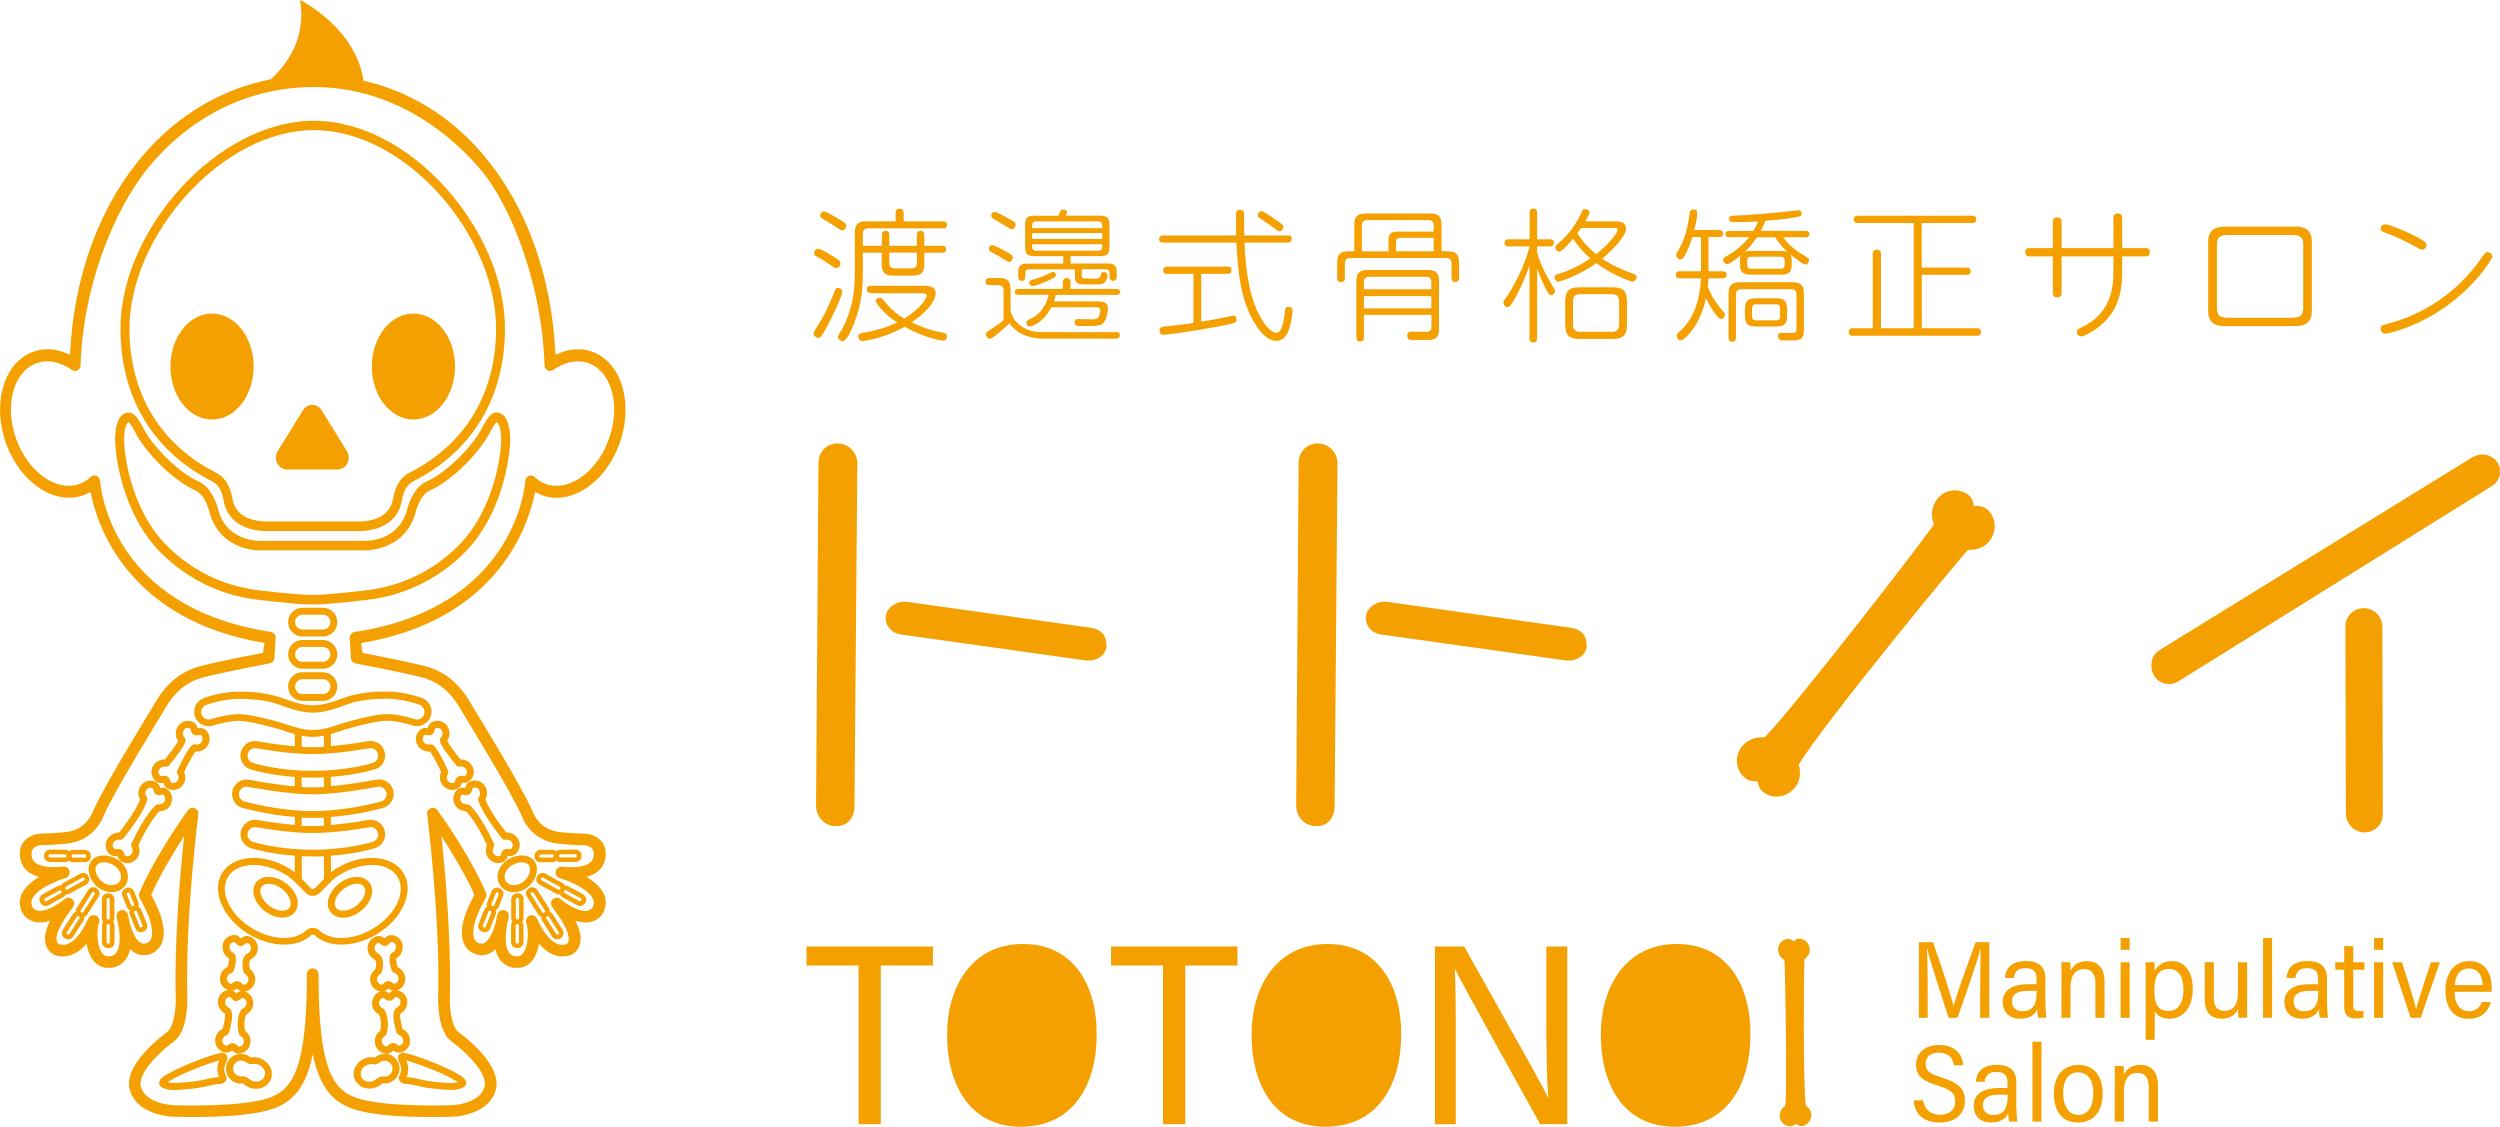 <?xml version="1.0" encoding="UTF-8"?><svg xmlns="http://www.w3.org/2000/svg" viewBox="0 0 331.2 149.27"><defs><style>.d{fill:#f4a000;}</style></defs><g id="a"/><g id="b"><g id="c"><g><g><path class="d" d="M113.2,106.78c0,1.53-.89,2.67-2.42,2.67s-2.67-1.21-2.67-2.74l.32-45.42c0-1.4,1.08-2.54,2.54-2.54s2.61,1.21,2.61,2.61l-.38,45.42Zm30.66-19.28l-24.49-3.44c-1.27-.19-2.04-1.08-2.04-2.23,0-1.27,1.46-2.29,2.86-2.1l24.3,3.44c1.46,.19,2.1,1.08,2.1,2.35s-1.4,2.16-2.74,1.97Z"/><path class="d" d="M176.81,106.78c0,1.53-.89,2.67-2.42,2.67s-2.67-1.21-2.67-2.74l.32-45.42c0-1.4,1.08-2.54,2.54-2.54s2.61,1.21,2.61,2.61l-.38,45.42Zm30.66-19.28l-24.49-3.44c-1.27-.19-2.04-1.08-2.04-2.23,0-1.27,1.46-2.29,2.86-2.1l24.3,3.44c1.46,.19,2.1,1.08,2.1,2.35s-1.4,2.16-2.74,1.97Z"/><path class="d" d="M288.52,90.3c-.32,.19-.76,.32-1.15,.32-1.4,0-2.35-1.14-2.35-2.35,0-.7,.06-1.53,1.21-2.23l41.29-25.45c.45-.25,.89-.38,1.34-.38,1.21,0,2.35,.95,2.35,2.23,0,.76-.38,1.53-1.02,1.91l-41.67,25.96Zm27.16,17.56c0,1.34-1.08,2.42-2.42,2.42s-2.48-1.15-2.48-2.48l-.06-24.81c0-1.34,1.08-2.42,2.42-2.42s2.48,1.08,2.48,2.48l.06,24.81Z"/><path class="d" d="M263.15,67.4c-.49-.38-1.11-.41-1.65-.36-.05-.44-.2-1.07-.72-1.47-.62-.48-1.42-.69-2.21-.58-.8,.11-1.5,.54-1.98,1.19-.71,.97-.84,2.15-.38,3.27-.42,.86-18.28,23.99-22.44,28.25-1.17-.13-2.25,.28-3,1.2-.51,.63-.74,1.41-.65,2.22,.09,.79,.5,1.52,1.12,1.99,.5,.39,1.11,.42,1.59,.39,.09,.47,.28,1.05,.78,1.44,.44,.34,.94,.53,1.46,.58,.98,.1,2-.3,2.7-1.15,.68-.82,.86-1.86,.53-3.09,3.17-5.28,21.77-27.87,22.43-28.43,1.3,.03,2.29-.4,2.92-1.29,.98-1.37,.76-3.2-.5-4.17Z"/></g><g><path class="d" d="M111.59,38.65c0,.49-1.44,3.66-2.41,5.31-.34,.57-.49,.8-.76,.8-.25,0-.63-.21-.63-.57,0-.19,.06-.32,.21-.53,1.33-2.01,1.88-3.36,2.58-5.1,.11-.3,.23-.42,.42-.42,.11,0,.59,.11,.59,.51Zm-.87-4.46c.59,.36,.63,.49,.63,.68,0,.27-.23,.65-.57,.65-.15,0-.23-.04-.83-.46-.06-.04-1.04-.72-1.73-1.06-.19-.09-.36-.19-.36-.47,0-.09,.06-.57,.55-.57,.36,0,1.73,.85,2.31,1.23Zm.59-5.06c.63,.38,.82,.53,.82,.76,0,.21-.19,.63-.53,.63-.17,0-.19-.02-.95-.51-.53-.36-1.12-.74-1.67-1.02-.17-.09-.32-.19-.32-.4,0-.27,.19-.57,.51-.57,.28,0,1.12,.49,2.14,1.12Zm3.02,3.43h2.5v-1.42c0-.28,.06-.55,.49-.55s.49,.28,.49,.55v1.42h3.66v-1.42c0-.15,0-.55,.49-.55s.49,.4,.49,.55v1.42h2.33c.15,0,.55,0,.55,.46s-.4,.46-.55,.46h-2.33v1.48c0,1.16-.4,1.56-1.56,1.56h-2.54c-1.16,0-1.54-.44-1.54-1.56v-1.48h-2.5v2.81c0,3.02-.51,4.67-.82,5.59-.28,.87-1.18,3.32-1.84,3.32-.32,0-.63-.3-.63-.57,0-.13,.04-.23,.08-.27,.06-.13,.46-.74,.53-.89,1.42-2.71,1.61-5.24,1.61-7.17v-5.44c0-1.14,.4-1.54,1.56-1.54h3.85v-1.12c0-.17,.02-.55,.53-.55s.53,.4,.53,.55v1.12h5.22c.15,0,.53,0,.53,.47s-.38,.46-.53,.46h-9.9c-.49,0-.72,.25-.72,.74v1.57Zm1.06,6.26c-.15,0-.55,0-.55-.47,0-.44,.28-.49,.55-.49h6.77c.74,0,1.8,0,1.8,.99,0,.76-.74,2.2-3.19,3.85,1.33,.63,2.58,1.1,4.23,1.4,.15,.02,.46,.08,.46,.44,0,.19-.11,.59-.53,.59-.21,0-2.31-.32-5.1-1.84-.68,.38-1.97,1.06-3.85,1.56-.57,.15-1.48,.34-1.71,.34-.36,0-.57-.28-.57-.62,0-.38,.34-.44,.53-.47,1.27-.19,3.13-.64,4.63-1.38-1.61-1.02-2.83-2.5-2.83-2.84,0-.25,.25-.44,.51-.44,.21,0,.32,.13,.46,.29,1.2,1.44,1.88,1.92,2.81,2.48,1.99-1.25,2.94-2.58,2.94-3.02,0-.34-.42-.34-.61-.34h-6.75Zm2.43-5.35v1.37c0,.46,.21,.72,.72,.72h2.22c.51,0,.72-.25,.72-.72v-1.37h-3.66Z"/><path class="d" d="M147.87,43.98c.13,0,.49,0,.49,.42,0,.47-.4,.47-.63,.47h-9.43c-2.96,0-4.17-1.5-4.59-2.03-.32,.32-2.14,2.03-2.54,2.03-.28,0-.55-.25-.55-.57,0-.28,.06-.3,.91-.85,.82-.53,1.12-.78,1.42-1.02v-3.94c0-.47-.23-.72-.72-.72h-1.1c-.11,0-.57,0-.57-.47s.46-.47,.57-.47h1.21c1.14,0,1.54,.38,1.54,1.54v2.81c.21,.93,.7,1.57,1.57,2.12,.89,.57,1.75,.7,2.83,.7h9.58Zm-14.32-10.51c.47,.27,.63,.4,.63,.66,0,.25-.19,.57-.49,.57q-.17,0-.76-.38c-.38-.27-1.38-.82-1.67-.97-.15-.09-.25-.19-.25-.38,0-.17,.09-.44,.38-.49,.28-.04,1.04,.38,2.16,.99Zm-1.78-5.39c.27,0,1.46,.66,1.86,.87,.87,.49,.93,.59,.93,.82,0,.25-.19,.59-.49,.59-.19,0-.25-.02-.8-.38-.27-.17-1.59-.93-1.76-1.06-.08-.06-.23-.17-.19-.42,.04-.23,.23-.42,.46-.42Zm9.03,10.2v-.87c0-.11,0-.57,.51-.57s.51,.46,.51,.57v.87h6.11c.44,0,.47,.29,.47,.4,0,.08-.02,.38-.47,.38h-8.04c-.06,.21-.11,.4-.28,.87h5.8c.47,0,1.37,0,1.37,.93,0,.53-.23,1.69-.74,2.05-.38,.27-.74,.29-3.07,.29-.13,0-.61,0-.61-.51,0-.42,.32-.42,.46-.42,.25,0,1.48,.04,1.76,.04,.49,0,.72-.04,.91-.23,.19-.23,.28-.83,.28-.97,0-.4-.36-.4-.53-.4h-5.97c-1.12,2.16-2.64,2.54-2.83,2.54-.34,0-.47-.3-.47-.47,0-.27,.09-.32,.85-.7,.4-.21,1.59-.93,2.11-3.02h-4c-.23,0-.49-.08-.49-.38,0-.13,.06-.4,.49-.4h5.88Zm1.59-2.6h-6.05c-.34,0-.51,.15-.51,.51v.47c0,.1,0,.55-.47,.55s-.47-.46-.47-.55v-.53c0-.93,.32-1.21,1.19-1.21h4.78v-.99h-3.85c-.89,0-1.2-.29-1.2-1.2v-2.94c0-.93,.32-1.21,1.2-1.21h3.22c.27-.7,.3-.82,.66-.82,.21,0,.46,.09,.46,.32,0,.17-.09,.34-.19,.49h4.63c.87,0,1.19,.3,1.19,1.21v2.94c0,.93-.32,1.2-1.19,1.2h-3.96v.99h4.93c.87,0,1.19,.28,1.19,1.21v.53c0,.11,0,.55-.49,.55s-.47-.46-.47-.55v-.47c0-.32-.15-.51-.51-.51h-3.17v.87c0,.3,.11,.36,.49,.36h1.42c.36,0,.49-.13,.57-.34,.15-.46,.17-.51,.46-.51,.32,0,.47,.23,.47,.44,0,.19-.11,.61-.3,.85-.25,.34-.74,.34-1.08,.34h-1.71c-.72,0-1.23-.17-1.23-.95v-1.06Zm-2.5,.74c0,.3-.53,.53-.99,.74-1.06,.47-1.84,.74-2.12,.74s-.42-.27-.42-.49,.04-.25,.93-.51c.57-.17,1.1-.36,1.65-.65,.11-.06,.44-.23,.53-.23,.3,0,.42,.25,.42,.4Zm-3.15-6.2h9.29v-.36c0-.34-.15-.53-.53-.53h-8.23c-.36,0-.53,.17-.53,.53v.36Zm9.29,.66h-9.29v.78h9.29v-.78Zm-9.29,1.48v.34c0,.32,.15,.51,.53,.51h8.23c.36,0,.53-.15,.53-.51v-.34h-9.29Z"/><path class="d" d="M170.6,31.18c.19,0,.53,.02,.53,.47s-.32,.49-.53,.49h-5.73c.08,1.74,.27,6.41,1.95,9.58,.19,.36,1.29,2.37,2.28,2.37,.76,0,.97-1.65,1.08-2.48,.09-.74,.11-.97,.53-.97,.09,0,.53,.04,.53,.53,0,.08-.13,1.73-.63,2.85-.25,.55-.72,1.14-1.52,1.14-1.18,0-2.12-1.25-2.26-1.44-2.54-3.36-2.81-7.74-3.03-11.57h-9.69c-.15,0-.55,0-.55-.47s.38-.49,.55-.49h9.65c0-.3-.02-2.75,0-2.94,.02-.32,.25-.46,.51-.46,.55,0,.55,.4,.55,.63,0,.7,0,2.16,.02,2.77h5.75Zm-12.5,5.1h-3.47c-.15,0-.53,0-.53-.47s.38-.49,.53-.49h7.98c.17,0,.53,0,.53,.47s-.34,.49-.53,.49h-3.47v6.33c1.33-.21,2.07-.34,2.85-.51,.13-.02,1.33-.28,1.38-.28,.42,0,.46,.42,.46,.51,0,.38,0,.46-2.47,.93-3.74,.7-6.92,1.1-7.26,1.1-.49,0-.49-.49-.49-.57,0-.46,.34-.49,.61-.53,2.62-.28,2.85-.3,3.89-.47v-6.5Zm11.23-6.96c.59,.44,.7,.55,.7,.76,0,.25-.23,.57-.53,.57-.13,0-.15,0-.76-.47-.46-.34-1.23-.87-1.88-1.31-.15-.09-.23-.19-.23-.36,0-.29,.3-.59,.57-.53,.27,.08,1.54,.91,2.12,1.35Z"/><path class="d" d="M179.42,33.29v-3.47c0-1.14,.4-1.54,1.54-1.54h8.48c1.16,0,1.54,.42,1.54,1.54v3.47h.78c1.16,0,1.54,.42,1.54,1.54v1.99c0,.27-.06,.53-.51,.53s-.49-.3-.49-.53v-1.92c0-.46-.21-.72-.72-.72h-12.69c-.49,0-.72,.23-.72,.72v1.92c0,.27-.06,.55-.53,.55s-.49-.32-.49-.55v-1.99c0-1.14,.38-1.54,1.54-1.54h.76Zm1.27,8.42v3c0,.15,0,.53-.49,.53s-.51-.38-.51-.53v-7.4c0-1.14,.38-1.55,1.54-1.55h7.87c1.14,0,1.54,.4,1.54,1.55v6.2c0,.42,0,1.31-.91,1.48-.28,.06-.3,.06-2.56,.06-.32,0-.74,0-.74-.65,0-.46,.42-.47,.53-.47,.3,0,1.65,.04,1.94,.04,.42,0,.74-.15,.74-.72v-1.54h-8.93Zm3.26-8.42v-1.42c0-.89,.32-1.19,1.19-1.19h4.8v-.78c0-.46-.19-.74-.7-.74h-8.1c-.49,0-.72,.25-.72,.74v3.4h3.53Zm5.67,5.03v-.93c0-.46-.19-.72-.72-.72h-7.49c-.49,0-.72,.23-.72,.72v.93h8.93Zm0,.91h-8.93v1.63h8.93v-1.63Zm.32-5.94v-1.78h-4.48c-.36,0-.51,.19-.51,.53v1.25h4.99Z"/><path class="d" d="M203.63,44.82c0,.15,0,.55-.49,.55s-.51-.38-.51-.55v-9.63c-.91,2.52-1.8,4.17-2.12,4.68-.27,.46-.49,.82-.8,.82-.27,0-.53-.26-.53-.59,0-.25,.13-.38,.27-.57,.59-.76,1.5-2.39,2.18-3.95,.72-1.67,1.01-2.92,1.01-2.94h-2.77c-.15,0-.55,0-.55-.47s.4-.47,.55-.47h2.77v-3.51c0-.13,0-.55,.51-.55s.49,.42,.49,.55v3.51h1.69c.15,0,.53,0,.53,.47s-.38,.47-.53,.47h-1.69v.83c.42,1.52,1.14,2.9,1.93,4.25,.4,.64,.44,.72,.44,.85,0,.28-.25,.53-.51,.53-.23,0-.34-.09-.85-1.12-.4-.8-.68-1.48-1.01-2.37v9.2Zm10.22-15.5c.59,0,1.57,0,1.57,.99,0,.91-1.76,2.84-3.17,3.96,1.27,.85,2.66,1.48,4.1,1.99,.17,.06,.46,.15,.46,.44,0,.23-.21,.61-.53,.61-.28,0-2.85-.97-4.8-2.45-2.31,1.65-4.74,2.45-5.03,2.45-.3,0-.51-.3-.51-.57s.21-.36,.49-.44c1.25-.36,2.83-1.08,4.27-2.07-.89-.76-1.67-1.63-2.31-2.6-.42,.49-1.44,1.71-1.82,1.71-.27,0-.51-.28-.51-.55,0-.21,.09-.3,.25-.44,1.82-1.46,2.73-3.17,3.19-4.19,.15-.32,.23-.46,.51-.46,.32,0,.57,.21,.57,.46,0,.23-.4,.91-.55,1.16h3.83Zm1.69,13.66c0,1.42-.49,1.92-1.92,1.92h-4.36c-1.38,0-1.9-.46-1.9-1.92v-3c0-1.42,.47-1.92,1.9-1.92h4.36c1.38,0,1.92,.46,1.92,1.92v3Zm-1.04-3.02c0-.66-.3-.99-.99-.99h-4.15c-.66,0-.97,.3-.97,.99v3c0,.66,.28,1,.97,1h4.15c.68,0,.99-.32,.99-1v-3Zm-5.03-9.75c-.23,.32-.36,.49-.51,.68,.76,1.21,1.61,2.05,2.5,2.79,1.86-1.44,2.86-2.94,2.86-3.26,0-.21-.23-.21-.38-.21h-4.48Z"/><path class="d" d="M227.74,30.48c.17,0,.53,0,.53,.46s-.4,.47-.53,.47h-1.4v4.53h1.86c.15,0,.55,0,.55,.46s-.4,.47-.55,.47h-1.86c-.02,.21-.02,.46-.09,1.12,.21,.51,.7,1.71,1.61,2.75,.59,.7,.66,.78,.66,.97,0,.23-.21,.55-.47,.55-.57,0-1.67-1.99-2.05-2.73-.74,3.55-2.81,5.56-3.34,5.56-.34,0-.53-.36-.53-.61,0-.21,.13-.32,.28-.46,2.66-2.2,2.9-6.13,2.92-7.15h-2.77c-.15,0-.55,0-.55-.46s.4-.47,.55-.47h2.79v-4.53h-1.14c-.3,.91-.66,1.92-1.16,2.67-.13,.23-.27,.28-.44,.28-.32,0-.55-.32-.55-.57,0-.13,.04-.23,.15-.4,1.12-1.76,1.4-3.53,1.65-5.18,.02-.17,.06-.46,.49-.46,.47,0,.51,.36,.51,.49,0,.21-.11,1.16-.4,2.22h3.26Zm1.35,.95c-.25,0-.51-.08-.51-.42,0-.3,.19-.42,.51-.42h3.22c.13-.25,.38-.66,.61-1.25-.99,.06-1.97,.09-3,.09-.47,0-.85,0-.85-.44,0-.4,.34-.42,.57-.42,2.48-.08,5.71-.4,8.5-.7,.04,0,.11-.02,.17-.02,.13,0,.38,.11,.38,.44,0,.28-.17,.34-.27,.38-.42,.13-1.9,.38-4.55,.59-.23,.62-.4,.99-.59,1.33h5.92c.11,0,.51,.02,.51,.42s-.34,.42-.51,.42h-2.96c.38,.53,.97,1.33,2.62,2.33,.7,.42,.8,.47,.8,.72,0,.17-.11,.55-.49,.55-.34,0-1.63-1.01-1.99-1.33,.15,.29,.19,.53,.19,.91v.4c0,.99-.34,1.38-1.4,1.38h-4.06c-1.02,0-1.4-.36-1.4-1.38v-.4c0-.34,.02-.53,.13-.8-.13,.11-1.44,1.19-1.82,1.19-.3,0-.53-.28-.53-.55,0-.25,.15-.36,.36-.47,1.78-.97,2.69-2.07,3.09-2.56h-2.64Zm8.35,5.96c1.14,0,1.54,.4,1.54,1.56v4.84c0,1.31-.76,1.31-1.59,1.31-.49,0-1.35,0-1.46-.02-.3-.08-.38-.4-.38-.55,0-.44,.32-.44,.49-.44,.25,0,1.38,.04,1.54,.02,.4-.04,.42-.36,.42-.55v-4.53c0-.47-.23-.72-.72-.72h-6.58c-.51,0-.72,.25-.72,.72v5.69c0,.15,0,.55-.49,.55s-.49-.38-.49-.55v-5.77c0-1.12,.38-1.56,1.56-1.56h6.9Zm-4.67-5.96c-.53,.8-.99,1.31-1.59,1.9,.27-.08,.4-.09,.72-.09h4.06c.23,0,.55,0,.85,.15-1.04-1.02-1.33-1.44-1.59-1.95h-2.45Zm3.98,10.39c0,1.06-.34,1.44-1.44,1.44h-2.69c-1.06,0-1.44-.36-1.44-1.44v-.85c0-1.06,.34-1.46,1.44-1.46h2.69c1.08,0,1.44,.36,1.44,1.46v.85Zm-.32-7.3c0-.32-.15-.51-.51-.51h-3.94c-.34,0-.51,.15-.51,.51v.57c0,.32,.13,.51,.51,.51h3.94c.34,0,.51-.15,.51-.51v-.57Zm-3.79,5.8c-.36,0-.53,.17-.53,.53v1.08c0,.32,.15,.51,.53,.51h2.67c.34,0,.51-.15,.51-.51v-1.08c0-.32-.13-.53-.51-.53h-2.67Z"/><path class="d" d="M254.6,35.45h5.92c.15,0,.55,0,.55,.49s-.38,.47-.55,.47h-5.92v7.07h7.28c.19,0,.55,.02,.55,.49s-.34,.51-.55,.51h-16.43c-.13,0-.53,0-.53-.49s.36-.51,.53-.51h2.66v-9.86c0-.15,0-.55,.49-.55,.38,0,.59,.11,.59,.55v9.86h4.34v-13.94h-7.4c-.13,0-.55,0-.55-.47s.4-.49,.55-.49h15.14c.13,0,.55,0,.55,.47s-.38,.49-.55,.49h-6.68v5.9Z"/><path class="d" d="M271.96,29.4c0-.17,0-.59,.57-.59s.59,.42,.59,.59v3.47h6.87v-4c0-.17,0-.59,.57-.59s.59,.42,.59,.59v4h3.09c.19,0,.57,.02,.57,.53,0,.42-.17,.57-.57,.57h-3.09v1.76c0,2.01-.15,4.38-1.93,6.47-1.29,1.5-3.13,2.37-3.51,2.37-.3,0-.57-.23-.57-.61,0-.25,.17-.38,.68-.62,3.66-1.75,4.17-4.88,4.17-7.4v-1.97h-6.87v4.82c0,.17,0,.61-.57,.61s-.59-.44-.59-.61v-4.82h-3.09c-.17,0-.55,0-.55-.55,0-.44,.21-.55,.55-.55h3.09v-3.47Z"/><path class="d" d="M306.27,41.23c0,1.23-.63,1.97-2.14,1.97h-9.45c-1.69,0-2.14-.91-2.14-1.97v-9.24c0-1.21,.63-1.97,2.14-1.97h9.45c1.69,0,2.14,.91,2.14,1.97v9.24Zm-12.57-.46c0,.97,.3,1.33,1.54,1.33h8.35c1.25,0,1.54-.38,1.54-1.33v-8.33c0-.97-.3-1.31-1.54-1.31h-8.35c-1.25,0-1.54,.36-1.54,1.31v8.33Z"/><path class="d" d="M319.8,31.2c1.46,.74,1.65,.91,1.65,1.23,0,.4-.32,.66-.57,.66-.15,0-.36-.11-.76-.34-1.35-.8-3.02-1.5-4.25-1.97-.25-.09-.49-.21-.49-.49,0-.25,.21-.57,.68-.57,.3,0,2.09,.64,3.74,1.48Zm10.39,2.77c0,.34-1.73,3.02-4.61,5.44-4.65,3.91-9.33,4.8-9.54,4.8-.4,0-.65-.32-.65-.66,0-.4,.04-.42,1.4-.8,3.93-1.06,8.5-3.72,11.74-8.29,.61-.87,.76-1.06,1.02-1.06,.3,0,.63,.25,.63,.57Z"/></g><g><path class="d" d="M113.74,127.91h-6.89v-2.52h16.75v2.52h-6.91v21.02h-2.95v-21.02Z"/><path class="d" d="M145.29,137.01c0,6.76-3.14,12.26-10.04,12.26-6.51,0-9.78-5.19-9.78-12.24,0-6.17,3.2-11.97,10.06-11.97,6.49,0,9.76,5.17,9.76,11.95Z"/><path class="d" d="M154.08,127.91h-6.89v-2.52h16.75v2.52h-6.91v21.02h-2.95v-21.02Z"/><path class="d" d="M185.63,137.01c0,6.76-3.14,12.26-10.04,12.26-6.51,0-9.78-5.19-9.78-12.24,0-6.17,3.2-11.97,10.06-11.97,6.49,0,9.76,5.17,9.76,11.95Z"/><path class="d" d="M190.1,148.93v-23.54h3.87c9.39,16.71,10.66,18.96,11.09,20h.05c-.22-3.13-.25-6.93-.25-10.75v-9.25h2.77v23.54h-3.59c-10.05-18.1-10.79-19.58-11.29-20.56h-.03c.17,3.04,.14,6.99,.14,11.22v9.35h-2.75Z"/><path class="d" d="M231.9,137.01c0,6.76-3.14,12.26-10.04,12.26-6.51,0-9.78-5.19-9.78-12.24,0-6.17,3.2-11.97,10.06-11.97,6.49,0,9.76,5.17,9.76,11.95Z"/><path class="d" d="M238.32,124.36c-.29,0-.53,.17-.71,.35-.15-.15-.39-.33-.7-.32-.37,0-.72,.17-.98,.44-.26,.28-.39,.64-.37,1.02,.03,.57,.33,1.03,.83,1.31,.1,.44,.39,16.55,.13,19.33-.47,.3-.74,.77-.74,1.32,0,.38,.14,.74,.42,1,.27,.26,.63,.41,1,.4,.3,0,.53-.17,.7-.33,.17,.15,.41,.3,.71,.3,.26,0,.5-.08,.7-.22,.38-.25,.64-.7,.65-1.21,0-.5-.23-.93-.72-1.28-.4-2.86-.26-18.99-.18-19.39,.48-.37,.72-.82,.69-1.33-.04-.79-.66-1.39-1.41-1.38Z"/></g><g><path class="d" d="M262.34,130.57c0-1.85,.02-3.77,.06-4.82h-.04c-.47,1.8-2.01,6.21-3.04,9.09h-1.16c-.78-2.4-2.36-7.2-2.84-9.11h-.05c.08,1.16,.11,3.4,.11,5.12v3.99h-1.17v-10.02h1.87c1.04,2.96,2.39,7.06,2.73,8.43h.02c.2-.96,1.81-5.45,2.9-8.43h1.82v10.02h-1.22v-4.27Z"/><path class="d" d="M270.99,133.2c0,.51,.05,1.25,.11,1.63h-1.09c-.05-.25-.1-.65-.11-1.14-.28,.74-1.03,1.27-2.23,1.27-1.8,0-2.35-1.21-2.35-2.23,0-1.11,.71-2.34,3.35-2.34h1.13v-.71c0-.7-.2-1.42-1.45-1.42-1.07,0-1.44,.49-1.57,1.3h-1.18c.11-1.23,.82-2.24,2.78-2.24,1.54,0,2.59,.62,2.59,2.29v3.58Zm-1.15-1.93h-1.17c-1.78,0-2.12,.72-2.12,1.39,0,.72,.44,1.31,1.36,1.31,1.45,0,1.92-.97,1.92-2.55v-.15Z"/><path class="d" d="M273.11,129.78c0-1.53-.01-1.99-.03-2.3h1.18c.02,.14,.05,.85,.04,1.15,.3-.66,.96-1.3,2.17-1.3,1.36,0,2.34,.77,2.34,2.76v4.75h-1.21v-4.56c0-1.07-.36-1.89-1.46-1.89-1.31,0-1.84,.97-1.84,2.52v3.93h-1.2v-5.05Z"/><path class="d" d="M280.94,124.27h1.2v1.56h-1.2v-1.56Zm0,3.21h1.2v7.36h-1.2v-7.36Z"/><path class="d" d="M285.46,133.95v3.8h-1.2v-8.11c0-1.01,0-1.71-.02-2.17h1.18c.02,.25,.03,.78,.04,1.19,.36-.75,1.08-1.33,2.29-1.33,1.6,0,2.75,1.27,2.75,3.71s-1.32,3.92-3.04,3.92c-1.06,0-1.68-.43-2-1.01Zm3.8-2.87c0-1.77-.71-2.71-1.89-2.71-1.51,0-1.96,1.04-1.96,2.81,0,1.62,.31,2.75,1.89,2.75,1.24,0,1.97-1.03,1.97-2.85Z"/><path class="d" d="M297.69,132.75c0,.92,.01,1.73,.03,2.08h-1.16c-.04-.2-.06-.65-.06-1.17-.33,.79-1.08,1.3-2.16,1.3-1.15,0-2.25-.55-2.25-2.53v-4.96h1.2v4.72c0,.95,.3,1.73,1.42,1.73,1.05,0,1.77-.71,1.77-2.33v-4.11h1.22v5.28Z"/><path class="d" d="M299.81,134.83v-10.57h1.2v10.57h-1.2Z"/><path class="d" d="M308.3,133.2c0,.51,.05,1.25,.11,1.63h-1.09c-.05-.25-.1-.65-.11-1.14-.28,.74-1.03,1.27-2.23,1.27-1.8,0-2.35-1.21-2.35-2.23,0-1.11,.71-2.34,3.35-2.34h1.13v-.71c0-.7-.2-1.42-1.45-1.42-1.07,0-1.44,.49-1.57,1.3h-1.18c.11-1.23,.82-2.24,2.78-2.24,1.54,0,2.59,.62,2.59,2.29v3.58Zm-1.15-1.93h-1.17c-1.78,0-2.12,.72-2.12,1.39,0,.72,.44,1.31,1.36,1.31,1.45,0,1.92-.97,1.92-2.55v-.15Z"/><path class="d" d="M309.38,127.48h1.18v-2.14h1.2v2.14h1.48v.99h-1.48v4.6c0,.62,.15,.88,.78,.88,.2,0,.41-.02,.57-.05v.9c-.28,.1-.71,.13-.96,.13-1.07,0-1.59-.41-1.59-1.63v-4.83h-1.18v-.99Z"/><path class="d" d="M314.52,124.27h1.2v1.56h-1.2v-1.56Zm0,3.21h1.2v7.36h-1.2v-7.36Z"/><path class="d" d="M318.21,127.48c1,3.12,1.65,5.18,1.88,6.21h.01c.16-.86,1.43-4.58,1.94-6.21h1.19l-2.54,7.36h-1.33l-2.44-7.36h1.28Z"/><path class="d" d="M325.18,131.39c0,1.47,.62,2.58,1.92,2.58,1.18,0,1.55-.83,1.69-1.22h1.19c-.24,.92-.96,2.22-2.93,2.22-2.3,0-3.08-1.81-3.08-3.84,0-1.81,.89-3.8,3.15-3.8s2.98,1.8,2.98,3.5c0,.04,0,.51-.01,.56h-4.89Zm3.71-.88c-.04-1.25-.54-2.2-1.82-2.2-1.46,0-1.8,1.32-1.87,2.2h3.69Z"/><path class="d" d="M254.77,145.75c.2,1.3,1.07,1.93,2.26,1.93s1.99-.61,1.99-1.73-.52-1.58-2.28-2.12c-2.1-.64-2.9-1.33-2.9-2.77,0-1.59,1.2-2.62,3.06-2.62,2.16,0,3.07,1.27,3.18,2.69h-1.23c-.15-1.02-.74-1.67-1.98-1.67-1.17,0-1.76,.57-1.76,1.49s.52,1.31,2.13,1.8c2.47,.75,3.07,1.7,3.07,3.08,0,1.67-1.15,2.88-3.34,2.88s-3.3-1.12-3.45-2.94h1.24Z"/><path class="d" d="M267.14,146.95c0,.51,.05,1.25,.11,1.63h-1.09c-.05-.25-.1-.65-.11-1.14-.28,.74-1.03,1.27-2.23,1.27-1.8,0-2.35-1.21-2.35-2.23,0-1.11,.71-2.34,3.35-2.34h1.13v-.71c0-.7-.2-1.42-1.45-1.42-1.07,0-1.44,.49-1.57,1.3h-1.18c.11-1.23,.82-2.24,2.78-2.24,1.54,0,2.59,.62,2.59,2.29v3.58Zm-1.15-1.93h-1.17c-1.78,0-2.12,.72-2.12,1.39,0,.72,.44,1.31,1.36,1.31,1.45,0,1.92-.97,1.92-2.55v-.15Z"/><path class="d" d="M269.26,148.58v-10.57h1.2v10.57h-1.2Z"/><path class="d" d="M278.57,144.78c0,2.13-.93,3.93-3.29,3.93s-3.19-1.87-3.19-3.89,1.06-3.74,3.28-3.74c2.08,0,3.19,1.58,3.19,3.7Zm-5.24,.02c0,1.69,.69,2.9,2.02,2.9s1.97-1.18,1.97-2.92c0-1.6-.67-2.71-2.01-2.71s-1.99,1.12-1.99,2.72Z"/><path class="d" d="M280.18,143.53c0-1.53-.01-1.99-.03-2.3h1.18c.02,.14,.05,.85,.04,1.15,.3-.66,.96-1.3,2.17-1.3,1.36,0,2.34,.77,2.34,2.76v4.75h-1.21v-4.56c0-1.07-.36-1.89-1.46-1.89-1.31,0-1.84,.97-1.84,2.52v3.93h-1.2v-5.05Z"/></g><g><g><path class="d" d="M28.13,63.78c.39,.19,1.08,.72,1.39,2.03l.2,.93c.58,2.3,2.67,3.62,5.73,3.62h11.97c3.06,0,5.15-1.32,5.73-3.65l.19-.89c.31-1.32,1.01-1.85,1.39-2.04,7.85-3.96,12.17-11.15,12.17-20.24,0-13.04-12.51-27.54-25.31-27.54S15.96,30.5,15.96,43.54c0,9.09,4.32,16.28,12.17,20.24Zm13.46-46.54c12.21,0,24.13,13.96,24.13,26.3,0,8.57-4.08,15.35-11.49,19.09-.58,.29-1.61,1.05-2.04,2.89l-.19,.88c-.44,1.73-2.06,2.69-4.58,2.69h-11.97c-2.52,0-4.14-.95-4.58-2.66l-.19-.92c-.43-1.83-1.46-2.59-2.04-2.88-7.41-3.74-11.49-10.52-11.49-19.09,0-12.34,12.23-26.3,24.44-26.3Z"/><path class="d" d="M66.09,54.69c-.82-.21-1.35,.29-2.34,2.21-1.02,1.96-4.27,5.54-7.27,6.91-1.93,.88-2.54,3.67-2.56,3.75-1.18,4.24-5.48,4.1-5.69,4.09h-13.64c-.18,.01-4.48,.16-5.66-4.04-.03-.12-.64-2.91-2.57-3.79-2.99-1.36-6.25-4.94-7.27-6.91-.99-1.92-1.52-2.41-2.34-2.21-.95,.24-1.45,1.37-1.5,3.35-.05,1.88,.84,9.98,6.08,15.2,4.97,4.95,10.41,5.84,12.2,6.13h.07c.22,.04,5.45,.71,7.82,.71s7.6-.67,7.82-.7h.07c1.79-.3,7.22-1.18,12.2-6.14,5.24-5.22,6.13-13.32,6.08-15.2-.05-1.99-.56-3.12-1.5-3.35Zm-5.39,17.63c-4.7,4.69-9.87,5.53-11.6,5.81-.05,0-5.38,.69-7.68,.69s-7.62-.68-7.71-.69c-1.7-.28-6.86-1.11-11.57-5.8-4.91-4.9-5.75-12.48-5.7-14.24,.04-1.54,.36-2.06,.61-2.16,.09,.07,.37,.37,1,1.59,1.08,2.08,4.49,5.93,7.84,7.46,1.37,.62,1.87,2.88,1.88,2.95,1.45,5.2,6.8,5,6.83,4.99h13.59c.06,0,5.41,.21,6.87-5.03,0-.02,.51-2.28,1.87-2.9,3.35-1.53,6.76-5.38,7.84-7.46,.65-1.25,.93-1.53,1.01-1.59,0,0,0,0,.02,0,.2,.05,.55,.56,.59,2.15,.05,1.76-.79,9.34-5.7,14.24Z"/><ellipse class="d" cx="28.09" cy="48.56" rx="5.51" ry="7.02"/><ellipse class="d" cx="54.77" cy="48.56" rx="5.51" ry="7.02"/><path class="d" d="M38.04,62.2h6.68c1.18,0,1.88-1.4,1.23-2.45l-3.34-5.4c-.58-.95-1.88-.95-2.47,0l-3.34,5.4c-.65,1.05,.06,2.45,1.23,2.45Z"/><path class="d" d="M79.38,47.03c-1.74-1.01-3.8-1-5.78-.01-1.03-21.48-14-37.05-32-37.05S10.29,25.54,9.27,47.02c-1.99-.99-4.04-1-5.78,.01-3.55,2.06-4.55,7.8-2.24,12.8,1.32,2.84,3.45,4.94,5.84,5.76,1.72,.58,3.4,.45,4.85-.4l.05-.03c.8,4.18,4.74,16.96,23.06,20.03l-.21,1.3c-3.77,.73-6.5,1.31-8.1,1.71-3.91,.98-5.48,3.68-6.52,5.46l-.08,.13c-.26,.43-6.43,10.46-7.78,13.61,0,.01-.02,.05-.03,.07-.21,.57-1.1,2.47-3.57,2.76-1.21,.14-2.85,.21-3.29,.21-1.1,0-2.84,.73-2.84,2.67,0,.91,.33,1.69,.95,2.25,.41,.37,.95,.65,1.6,.82-.99,.59-1.93,1.37-2.34,2.35-.33,.8-.28,1.64,.16,2.45,.05,.09,.53,.93,1.7,1.17,.59,.12,1.24,.06,1.95-.17-.48,.94-.8,1.94-.66,2.83,.1,.64,.43,1.17,.96,1.55,.02,.01,.04,.03,.06,.04,.1,.06,1.03,.57,2.32,.15,.77-.25,1.48-.76,2.14-1.53,.13,.8,.4,1.58,.85,2.18,.54,.71,1.27,1.06,2.12,1.02,.29,.01,1.27-.02,2.05-.91,.36-.41,.61-.94,.75-1.57,.13,.13,.26,.25,.41,.35,.56,.4,1.2,.54,1.87,.41,.47-.07,1.36-.43,1.84-1.38,.72-1.44,.28-3.65-1.33-6.58,.4-.91,1.7-3.68,4.37-7.76-.5,4.64-1.31,13.67-1.12,21.25,.05,1.38-.19,3.85-1.07,4.65-.76,.54-6.01,4.47-4.99,7.79,1.06,3.44,5.79,3.48,5.93,3.48,.36,.01,8.89,.32,12.9-1.02,2.84-.95,4.52-3.03,5.39-7.26,.87,4.23,2.55,6.32,5.39,7.26,2.72,.91,7.51,1.06,10.42,1.06,1.38,0,2.34-.03,2.45-.04h0c.2,0,4.9-.04,5.96-3.48,1.02-3.32-4.24-7.25-4.99-7.79-.88-.79-1.13-3.26-1.07-4.66,.19-7.57-.62-16.6-1.12-21.24,2.67,4.08,3.97,6.85,4.37,7.76-1.61,2.93-2.05,5.14-1.33,6.58,.48,.95,1.37,1.31,1.84,1.38,.66,.13,1.31-.02,1.87-.41,.14-.1,.28-.22,.41-.35,.14,.64,.39,1.16,.75,1.57,.78,.89,1.75,.92,2.05,.91,.85,.04,1.58-.31,2.12-1.02,.45-.59,.72-1.37,.85-2.18,.66,.77,1.37,1.29,2.14,1.53,1.29,.41,2.22-.09,2.32-.15,.02-.01,.04-.02,.06-.04,.53-.38,.86-.91,.96-1.55,.14-.89-.18-1.89-.66-2.83,.7,.23,1.35,.29,1.95,.17,1.17-.24,1.65-1.07,1.7-1.17,.43-.81,.49-1.65,.16-2.45-.41-.98-1.35-1.76-2.34-2.35,.66-.18,1.19-.45,1.6-.82,.62-.56,.95-1.34,.95-2.25,0-1.95-1.74-2.67-2.84-2.67-.43,0-2.07-.07-3.29-.21-2.47-.29-3.36-2.18-3.57-2.76,0-.01-.02-.05-.03-.06-1.35-3.15-7.51-13.18-7.77-13.59l-.09-.15c-1.04-1.79-2.61-4.48-6.52-5.46-1.61-.4-4.33-.98-8.1-1.71l-.21-1.3c18.32-3.07,22.25-15.85,23.06-20.03l.05,.03c1.46,.84,3.13,.98,4.85,.4,2.4-.81,4.53-2.91,5.84-5.76,2.31-5,1.31-10.74-2.24-12.8Zm.91,12.1c-1.12,2.42-2.98,4.27-4.96,4.95-1.33,.45-2.61,.35-3.7-.28-.21-.12-.42-.27-.62-.44-.07-.06-.13-.11-.19-.17-.21-.2-.51-.25-.77-.14-.26,.11-.44,.38-.46,.68-.05,.68-1.36,16.76-22.62,20-.37,.06-.64,.39-.64,.79l.16,2.62c0,.37,.26,.68,.62,.75,4.01,.77,7,1.4,8.64,1.81,3.28,.82,4.6,3.09,5.56,4.75l.1,.16c.06,.1,6.37,10.36,7.67,13.4,.29,.78,1.49,3.36,4.83,3.75,1.34,.15,3.04,.22,3.46,.22,.01,0,1.3,.01,1.3,1.14,0,.48-.14,.84-.44,1.11-.44,.4-1.45,.82-3.78,.6-.39-.04-.75,.23-.83,.62-.08,.39,.16,.77,.54,.88,1.03,.31,3.84,1.4,4.42,2.8,.15,.37,.13,.73-.08,1.11,0,.01-.21,.33-.71,.42-.49,.08-1.6,0-3.54-1.56-.3-.24-.74-.22-1.01,.05-.28,.27-.31,.7-.08,1.01,.65,.87,2.37,3.17,2.17,4.42-.03,.21-.12,.37-.29,.5-.11,.05-.53,.19-1.1,0-.69-.24-1.73-1.02-2.79-3.38-.17-.38-.61-.55-.99-.4-.38,.15-.57,.58-.44,.97,.34,.94,.31,3.04-.42,4-.24,.31-.49,.44-.84,.42-.03,0-.08,0-.11,0-.02,0-.49,.02-.85-.41-.32-.38-.74-1.35-.34-3.68,.15-.59,.22-1.04,.24-1.16,.06-.41-.21-.79-.61-.86-.4-.08-.79,.18-.89,.57-.09,.38-.17,.75-.23,1.1-.27,1-.74,2.15-1.35,2.58-.23,.16-.44,.21-.71,.16-.02,0-.04,0-.06,0,0,0-.44-.07-.68-.55-.28-.57-.47-2.03,1.48-5.47,.11-.2,.13-.44,.05-.66-.07-.17-1.69-4.27-6.43-10.97-.2-.29-.58-.4-.9-.27-.33,.13-.53,.46-.48,.81,.02,.13,1.73,13.56,1.46,24.09-.02,.44-.13,4.39,1.63,5.89,.02,.01,.04,.03,.05,.04,1.35,.96,5.05,4.15,4.45,6.12-.73,2.36-4.46,2.4-4.52,2.4-.09,0-8.61,.31-12.35-.94-3.31-1.1-5.11-4.05-5.11-16.42,0-.42-.34-.77-.77-.77s-.77,.34-.77,.77c0,12.37-1.8,15.31-5.11,16.42-3.74,1.25-12.27,.94-12.38,.94-.04,0-3.76-.03-4.49-2.4-.61-1.96,3.1-5.15,4.45-6.12,.02-.01,.04-.03,.05-.04,1.76-1.5,1.65-5.45,1.63-5.88-.27-10.54,1.45-23.97,1.46-24.1,.05-.35-.15-.68-.48-.81-.33-.13-.7-.02-.9,.27-4.73,6.69-6.36,10.8-6.43,10.97-.08,.22-.07,.46,.05,.66,1.93,3.41,1.76,4.87,1.49,5.44-.23,.49-.66,.57-.7,.58-.02,0-.04,0-.06,0-.26,.05-.48,0-.71-.16-.62-.43-1.08-1.58-1.35-2.58-.06-.35-.14-.72-.23-1.1-.1-.4-.49-.65-.89-.57-.4,.08-.67,.46-.61,.86,.02,.12,.09,.57,.24,1.16,.4,2.33-.02,3.3-.34,3.68-.36,.43-.83,.41-.84,.41-.04,0-.09,0-.13,0-.35,.02-.6-.1-.84-.42-.73-.97-.76-3.06-.42-4,.14-.39-.05-.82-.44-.97-.38-.15-.82,.02-.99,.4-1.06,2.36-2.1,3.14-2.79,3.38-.58,.2-1,.05-1.1,0-.17-.13-.26-.29-.29-.51-.2-1.25,1.53-3.56,2.17-4.42,.23-.31,.2-.74-.08-1.01-.28-.27-.71-.29-1.01-.05-1.94,1.55-3.05,1.64-3.54,1.56-.5-.09-.7-.4-.7-.4-.22-.4-.25-.76-.09-1.13,.58-1.4,3.39-2.5,4.42-2.8,.38-.11,.61-.49,.54-.88s-.44-.66-.83-.62c-2.33,.22-3.34-.2-3.78-.6-.3-.27-.44-.63-.44-1.11,0-1.12,1.29-1.14,1.3-1.14,.42,0,2.13-.07,3.46-.22,3.34-.39,4.54-2.97,4.83-3.74,1.3-3.04,7.61-13.31,7.68-13.42l.09-.15c.96-1.66,2.28-3.92,5.57-4.75,1.64-.41,4.63-1.04,8.64-1.81,.36-.07,.62-.39,.62-.75l.16-2.62c0-.4-.27-.73-.64-.79-21.26-3.24-22.57-19.32-22.62-20-.02-.3-.2-.57-.46-.68-.26-.11-.56-.06-.77,.14-.26,.24-.53,.45-.82,.62-1.09,.63-2.37,.73-3.7,.28-1.99-.67-3.84-2.52-4.96-4.95-1.96-4.24-1.24-9.04,1.62-10.7,1.57-.91,3.53-.7,5.36,.58,.23,.16,.51,.17,.75,.04,.24-.13,.39-.39,.4-.68,.28-10.05,4.23-20.44,9.13-26.36,4.95-5.97,12.48-10.48,21.77-10.48s16.84,4.87,21.91,10.72c4.48,5.16,8.37,16.06,8.65,26.12,0,.29,.16,.55,.4,.68,.24,.13,.52,.12,.75-.04,1.84-1.28,3.79-1.49,5.36-.58,2.85,1.66,3.58,6.46,1.62,10.7Z"/><path class="d" d="M28.52,137.73c-.04,.42,.09,.84,.36,1.17,.27,.32,.66,.52,1.07,.55,.33,.03,.61-.14,.81-.29,.18,.18,.43,.38,.76,.41,.04,0,.07,0,.11,0,.79,0,1.46-.62,1.55-1.47,.06-.58-.17-1.09-.7-1.54-.25-1.14,.02-1.89,.13-2.14,.61-.37,.92-.86,.94-1.44,.03-.77-.44-1.42-1.11-1.63,.71-.09,1.28-.67,1.37-1.45,.06-.58-.18-1.1-.71-1.55-.18-.79,0-1.11,.04-1.18,.65-.38,.99-.87,1.01-1.48,.03-.89-.6-1.63-1.43-1.69-.33-.03-.61,.14-.83,.32-.15-.18-.4-.41-.75-.44-.41-.03-.83,.11-1.14,.39-.32,.28-.51,.68-.52,1.1-.03,.66,.28,1.22,.84,1.58,.03,.13,.05,.48-.17,1.14-.58,.28-.94,.79-1.01,1.42-.04,.42,.08,.84,.36,1.17,.19,.23,.45,.4,.73,.48-.3,.04-.6,.17-.83,.38-.32,.28-.51,.68-.53,1.1-.03,.68,.3,1.27,.92,1.63,.03,.14,.09,.64-.29,2.03-.57,.28-.93,.78-.99,1.41Zm1.55-8.11c.04-.36,.24-.6,.61-.73,.13-.05,.23-.15,.28-.28,.56-1.53,.21-2.12,.09-2.26-.04-.05-.09-.09-.14-.11-.35-.18-.52-.46-.5-.82,0-.18,.08-.34,.22-.45,.13-.12,.29-.17,.45-.16,.01,0,.07,.04,.2,.21,.13,.17,.32,.28,.53,.3,.21,.02,.42-.05,.58-.19,.2-.18,.29-.2,.28-.2,.34,.02,.6,.35,.58,.74,0,.18-.08,.46-.64,.77-.13,.09-.78,.65-.35,2.3,.03,.1,.08,.19,.17,.25,.47,.36,.5,.64,.48,.82-.04,.39-.34,.67-.68,.64,0,0-.07-.01-.23-.19-.16-.18-.37-.27-.59-.27-.18,0-.36,.06-.51,.19-.18,.15-.25,.16-.25,.16-.17-.01-.32-.09-.43-.23-.11-.14-.17-.31-.15-.48Zm1.83,1.68c-.23,.04-.43,.17-.59,.31-.11-.13-.27-.28-.48-.37,.23-.04,.43-.16,.58-.28,.13,.13,.29,.27,.5,.34Zm-1.84,5.79c.14-.05,.25-.16,.29-.31,.44-1.55,.52-2.54,.24-3-.07-.12-.18-.22-.29-.27-.33-.18-.5-.45-.48-.8,0-.18,.09-.34,.22-.46,.13-.12,.29-.17,.45-.16,.01,0,.07,.04,.2,.21,.13,.17,.32,.28,.53,.3,.21,.02,.42-.05,.58-.19,.2-.18,.29-.2,.28-.2,.34,.02,.6,.35,.58,.74,0,.18-.08,.46-.59,.74-.07,.04-.13,.09-.17,.16-.03,.05-.72,1.2-.25,3.08,.03,.1,.08,.19,.17,.26,.47,.36,.5,.64,.48,.82-.04,.39-.34,.67-.68,.64,0,0-.07-.01-.23-.19-.16-.18-.37-.27-.59-.27-.18,0-.36,.06-.51,.19-.18,.15-.25,.16-.25,.16-.17-.01-.32-.09-.43-.23-.11-.14-.17-.31-.15-.48,.04-.36,.24-.6,.61-.73Z"/><path class="d" d="M34.11,140.09c-.29-.05-.57-.06-.85,0-.05,.01-.09-.02-.12-.04-.35-.28-.79-.44-1.24-.44-1.08,0-1.96,.88-1.96,1.97s.88,1.97,1.96,1.97c.08,0,.16,0,.24-.01,.05,0,.1,.01,.14,.05,.33,.31,.75,.52,1.2,.61,.15,.03,.3,.04,.45,.04,.46,0,.91-.14,1.28-.4,.44-.31,.72-.77,.79-1.29,.16-1.12-.69-2.21-1.89-2.44Zm.98,2.31c-.04,.27-.19,.51-.41,.67-.28,.2-.64,.27-1.01,.2-.28-.05-.54-.18-.74-.38-.21-.19-.48-.3-.75-.3-.04,0-.09,0-.13,0-.6,.08-1.17-.42-1.17-1.04,0-.58,.47-1.05,1.04-1.05,.24,0,.47,.08,.66,.23,.25,.2,.56,.28,.86,.23,.17-.03,.34-.03,.52,0h0c.72,.14,1.24,.77,1.15,1.41Z"/><path class="d" d="M29.92,140.83c.1-.19,.39-.75,.05-1.14-.23-.26-.59-.26-.85-.17h0c-1.08,.2-5.07,1.65-6.99,2.82-.39,.2-1.05,.61-1.05,1.14,0,.92,1.93,.93,1.95,.93,.34,0,2.97-.11,4.71-.59,.25-.06,.97-.21,1.31-.21,.39,0,.73-.18,.88-.45,.13-.23,.11-.5-.04-.75-.11-.18-.35-.85,.02-1.58Zm-.91,1.86c-.52,.01-1.37,.21-1.49,.23-1.64,.45-4.18,.56-4.49,.56-.19,0-.56-.05-.82-.12,.11-.08,.24-.16,.37-.22,1.97-1.2,5.51-2.4,6.49-2.67-.43,.89-.27,1.74-.06,2.22Z"/><path class="d" d="M53.37,125.38c-.02-.43-.21-.82-.52-1.1-.31-.28-.73-.42-1.14-.39-.34,.03-.59,.26-.75,.44-.22-.18-.5-.35-.83-.32-.84,.06-1.47,.8-1.43,1.69,.02,.61,.36,1.11,1.01,1.48,.05,.07,.22,.38,.04,1.18-.53,.45-.77,.97-.71,1.55,.08,.77,.66,1.36,1.36,1.45-.67,.2-1.14,.86-1.11,1.63,.02,.59,.34,1.07,.94,1.44,.11,.25,.38,1,.13,2.14-.53,.45-.77,.97-.7,1.54,.09,.84,.76,1.47,1.55,1.47,.04,0,.07,0,.11,0,.33-.02,.59-.22,.76-.41,.2,.16,.47,.31,.81,.29,.41-.03,.8-.23,1.07-.55,.28-.33,.4-.74,.36-1.17-.06-.63-.42-1.13-.99-1.41-.38-1.39-.33-1.89-.29-2.03,.61-.35,.95-.94,.92-1.63-.02-.43-.21-.82-.53-1.1-.23-.21-.52-.34-.83-.38,.28-.09,.54-.25,.73-.48,.27-.33,.4-.74,.36-1.17-.06-.64-.43-1.14-1.01-1.42-.23-.69-.2-1.03-.18-1.14,.57-.36,.88-.93,.85-1.59Zm-.32,7.32c.02,.35-.15,.62-.48,.8-.12,.05-.22,.15-.29,.27-.28,.47-.2,1.45,.24,3,.04,.14,.15,.26,.29,.31,.37,.13,.58,.38,.61,.73,.02,.18-.04,.35-.15,.48-.11,.13-.27,.21-.43,.23,0,0-.07,0-.25-.16-.33-.28-.81-.24-1.1,.08-.16,.18-.22,.19-.23,.19-.34,.03-.64-.26-.68-.64-.02-.18,0-.46,.48-.82,.08-.06,.14-.15,.17-.26,.46-1.88-.22-3.03-.25-3.08-.04-.07-.1-.12-.17-.16-.52-.29-.59-.56-.59-.74-.01-.39,.24-.71,.57-.74,0,0,.09,.02,.29,.2,.16,.14,.37,.21,.58,.19,.21-.02,.4-.13,.53-.3,.13-.17,.19-.21,.19-.21,.17-.01,.33,.04,.46,.16,.13,.12,.21,.28,.22,.45Zm-2.09-1.4c.2-.08,.37-.21,.5-.34,.15,.12,.35,.24,.58,.28-.21,.09-.38,.24-.49,.37-.16-.13-.37-.26-.59-.31Zm1.83-1.68c.02,.18-.03,.35-.15,.48-.11,.13-.27,.21-.43,.23,0,0-.07,0-.25-.16-.33-.28-.81-.24-1.1,.08-.16,.18-.22,.19-.23,.19-.34,.03-.64-.26-.68-.65-.02-.18,0-.46,.48-.82,.08-.06,.14-.15,.17-.25,.43-1.65-.22-2.2-.39-2.33-.52-.29-.59-.56-.59-.74-.01-.39,.24-.71,.57-.74,0,0,.09,.02,.29,.2,.16,.14,.37,.21,.58,.19,.21-.02,.4-.13,.53-.3,.13-.17,.19-.21,.19-.21,.17-.01,.33,.04,.46,.16,.13,.12,.21,.28,.22,.45,.02,.36-.15,.63-.5,.82-.05,.03-.1,.07-.14,.11-.12,.14-.47,.73,.09,2.26,.05,.13,.15,.23,.28,.28,.37,.13,.58,.38,.61,.73Z"/><path class="d" d="M50.96,139.61c-.45,0-.89,.16-1.23,.44-.02,.02-.07,.05-.12,.04-.28-.05-.57-.05-.85,0-1.2,.23-2.05,1.32-1.89,2.44,.07,.52,.36,.98,.79,1.29,.36,.26,.81,.4,1.28,.4,.15,0,.3-.01,.45-.04,.45-.09,.87-.3,1.2-.61,.04-.04,.09-.06,.14-.05,.08,0,.16,.01,.24,.01,1.08,0,1.96-.88,1.96-1.97s-.88-1.97-1.96-1.97Zm-.13,3c-.32-.04-.64,.07-.88,.29-.21,.19-.46,.32-.74,.38-.37,.07-.74,0-1.01-.2-.23-.16-.38-.4-.41-.67-.09-.64,.42-1.27,1.15-1.41,.09-.02,.18-.03,.27-.03,.08,0,.16,0,.24,.02,.3,.05,.61-.03,.86-.23,.19-.15,.41-.23,.65-.23,.57,0,1.04,.47,1.04,1.05,0,.62-.56,1.12-1.17,1.04Z"/><path class="d" d="M53.74,139.52c-.26-.09-.62-.09-.85,.17-.33,.39-.04,.95,.05,1.14,.38,.73,.13,1.4,.02,1.58-.15,.24-.17,.51-.04,.74,.15,.27,.5,.45,.88,.45,.34,0,1.06,.15,1.29,.2,1.76,.49,4.39,.6,4.73,.6,.02,0,1.95-.01,1.95-.93,0-.53-.66-.94-1.02-1.12-1.95-1.19-5.94-2.64-7.02-2.83h0Zm6.58,3.64c.12,.06,.24,.13,.34,.21-.27,.07-.64,.12-.82,.12-.3,0-2.85-.11-4.5-.57-.1-.02-.95-.22-1.47-.23,.21-.47,.37-1.32-.06-2.22,.98,.28,4.52,1.47,6.52,2.69Z"/><path class="d" d="M22.1,104.49c-.28-.17-.6-.16-.89-.11-.05-.23-.16-.55-.46-.73-.35-.22-.78-.29-1.19-.19-.41,.1-.76,.36-.98,.73-.32,.55-.33,1.17-.03,1.74-.17,.47-.82,1.93-2.78,4.38-.62,0-1.17,.27-1.51,.79-.24,.36-.32,.78-.23,1.2,.09,.41,.34,.77,.69,.99,.28,.18,.61,.17,.86,.12,.07,.24,.2,.54,.48,.72,.25,.15,.52,.23,.79,.23,.52,0,1.03-.26,1.36-.74,.32-.47,.36-1.02,.12-1.65,1.39-2.94,2.45-4.15,2.77-4.47,.69-.05,1.18-.33,1.47-.83,.44-.77,.23-1.72-.48-2.16Zm-.32,1.7c-.09,.16-.28,.37-.87,.38-.1,0-.21,.04-.29,.11-.06,.05-1.37,1.17-3.2,5.07-.06,.12-.06,.27,0,.39,.25,.54,.14,.8,.04,.95-.22,.32-.62,.43-.9,.25,0,0-.06-.05-.11-.28-.09-.36-.4-.6-.76-.6-.06,0-.11,0-.17,.02-.23,.05-.29,.02-.3,.02-.14-.09-.24-.23-.28-.4-.04-.17,0-.35,.09-.49,.2-.3,.5-.42,.89-.36,.16,.03,.32-.04,.42-.17,2.72-3.35,3.15-5.02,3.17-5.09,.03-.13,0-.26-.07-.37-.22-.33-.24-.65-.06-.95,.09-.15,.23-.26,.4-.3,.17-.04,.34-.01,.47,.06,0,.01,.05,.07,.08,.28,.03,.21,.15,.4,.33,.51,.18,.12,.39,.15,.6,.1,.16-.04,.26-.05,.3-.05,.03,0,.04,0,.04,0,.29,.18,.36,.59,.17,.92Z"/><path class="d" d="M27.54,98.74c.44-.77,.23-1.72-.48-2.16-.28-.17-.6-.16-.89-.11-.05-.23-.16-.55-.46-.73-.35-.22-.78-.29-1.19-.19-.42,.1-.76,.36-.98,.73-.35,.59-.33,1.28,.05,1.88-.12,.25-.5,.9-1.75,2.46-.62-.02-1.17,.27-1.51,.78-.24,.36-.32,.78-.23,1.2,.09,.41,.34,.77,.69,.99,.28,.18,.61,.17,.86,.12,.07,.24,.2,.54,.48,.72,.25,.15,.52,.23,.79,.23,.52,0,1.03-.26,1.36-.74,.32-.47,.36-1.02,.12-1.65,.87-1.84,1.3-2.47,1.47-2.68,.78-.01,1.34-.3,1.65-.84Zm-.8-.46c-.08,.14-.24,.33-.71,.37-.05-.02-.1-.04-.16-.04-.34-.04-.72-.08-2.37,3.45-.06,.12-.06,.27,0,.39,.25,.54,.14,.8,.04,.95-.22,.32-.62,.43-.9,.25,0,0-.06-.05-.11-.28-.09-.36-.4-.6-.76-.6-.06,0-.12,0-.17,.02-.23,.05-.29,.02-.3,.02-.14-.09-.24-.23-.28-.4-.04-.17,0-.35,.09-.49,.2-.3,.5-.42,.89-.36,.16,.03,.32-.04,.42-.17,2.46-3.03,2.25-3.35,2.07-3.64-.04-.06-.09-.12-.15-.16-.15-.29-.15-.57,0-.84,.09-.15,.23-.26,.4-.3,.17-.04,.34-.01,.47,.06,.01,.01,.05,.07,.08,.28,.03,.21,.15,.4,.33,.51,.18,.12,.39,.15,.6,.1,.16-.04,.26-.05,.3-.05,.03,0,.04,0,.04,0,.29,.18,.36,.59,.17,.92Z"/><path class="d" d="M16.61,117.29c.7-1.03,.28-2.54-.94-3.36h0c-1.16-.78-2.89-.89-3.63,.2-.74,1.09-.03,2.77,1.1,3.54,.52,.35,1.1,.52,1.65,.52,.74,0,1.42-.31,1.82-.9Zm-.76-.52c-.41,.61-1.4,.67-2.19,.13-.83-.56-1.25-1.68-.86-2.26,.18-.27,.54-.4,.96-.4,.44,0,.96,.15,1.4,.45,.8,.54,1.11,1.47,.69,2.08Z"/><path class="d" d="M11.25,114.23h0c.21,0,.4-.08,.55-.22,.15-.15,.23-.34,.23-.55v-.09c0-.43-.34-.78-.77-.78h-1.6c-.19,0-.37,.06-.52,.19-.14-.13-.32-.21-.51-.21l-2.02-.02h0c-.43,0-.77,.34-.78,.77v.09h0c0,.21,.08,.4,.22,.55,.15,.15,.34,.23,.55,.23l2.02,.02h0c.2,0,.38-.08,.51-.2,.14,.13,.32,.21,.51,.21h1.6Zm-2.46-.79s-.02,.09-.05,.12c-.03,.03-.05,.06-.12,.05l-2.02-.02c-.09,0-.16-.08-.16-.17v-.09c0-.09,.06-.18,.17-.16l2.02,.02s.09,.02,.12,.05c.03,.03,.05,.07,.05,.12v.09Zm.7,0v-.09s.02-.09,.05-.12c.03-.03,.07-.05,.12-.05h1.6s.09,.03,.12,.06c.03,.03,.05,.07,.05,.12v.09s-.02,.09-.05,.12c-.03,.03-.08,.03-.12,.05h-1.6s-.09-.03-.12-.06c-.03-.03-.05-.07-.05-.12Z"/><path class="d" d="M11.8,116.71c.06-.2,.03-.41-.07-.59l-.04-.08c-.21-.38-.68-.51-1.06-.3l-2.22,1.22c-.15,.08-.26,.22-.32,.37-.17-.03-.34,0-.5,.08l-1.96,1.08c-.38,.21-.51,.68-.3,1.06l.04,.08c.14,.26,.41,.4,.68,.4,.13,0,.26-.03,.37-.1l1.96-1.08c.16-.09,.27-.22,.33-.37,.04,0,.08,.02,.12,.02,.13,0,.26-.03,.37-.1l2.22-1.22c.18-.1,.31-.27,.37-.47Zm-3.71,1.6l-1.96,1.08c-.08,.04-.18,.02-.22-.06l-.04-.08c-.04-.08-.02-.18,.06-.22l1.96-1.08c.08-.04,.18-.02,.22,.06l.04,.08c.04,.08,.02,.18-.06,.22Zm3.04-1.68l-2.22,1.22c-.08,.04-.18,.01-.22-.06h0l-.04-.08s-.03-.08-.01-.13c.01-.04,.04-.08,.08-.1l2.22-1.22s.05-.02,.08-.02c.06,0,.11,.03,.14,.09l.04,.08s.03,.08,.01,.13c-.01,.04-.04,.08-.08,.1Z"/><path class="d" d="M12.82,117.71l-.07-.05c-.36-.23-.85-.11-1.07,.25l-1.53,2.4c-.09,.15-.12,.31-.1,.48-.16,.06-.3,.16-.4,.31l-1.34,2.1c-.11,.18-.14,.39-.1,.59,.05,.2,.17,.37,.35,.48l.07,.05h0c.13,.08,.27,.12,.41,.12,.06,0,.12,0,.18-.02,.2-.05,.37-.17,.48-.34l1.34-2.1c.09-.15,.12-.32,.1-.49,.16-.06,.3-.16,.4-.31l1.53-2.4c.23-.36,.11-.85-.25-1.07Zm-2.3,3.94l-1.34,2.1s-.06,.06-.1,.07c-.04,.01-.09,0-.12-.02l-.07-.05s-.06-.06-.07-.1c0-.04,0-.09,.02-.12l1.34-2.1c.05-.08,.15-.1,.23-.05l.07,.05c.08,.05,.1,.15,.05,.22Zm2.03-3.2l-1.53,2.4c-.05,.08-.15,.1-.23,.05l-.07-.05s-.06-.06-.07-.1c0-.04,0-.09,.02-.12l1.53-2.4c.05-.08,.15-.1,.23-.05l.07,.05c.08,.05,.1,.15,.05,.22Z"/><path class="d" d="M18.34,119.56l-.59-1.48c-.08-.19-.23-.34-.42-.43-.19-.08-.4-.08-.6,0l-.08,.03c-.4,.16-.59,.61-.43,1.01l.59,1.48c.07,.18,.21,.32,.38,.4-.06,.17-.07,.37,0,.56l.75,1.88c.12,.3,.41,.49,.72,.49,.1,0,.19-.02,.29-.06l.08-.03h0c.4-.16,.59-.61,.43-1.01l-.75-1.88c-.07-.18-.21-.32-.38-.4,.06-.17,.07-.37,0-.56Zm-1.55-1.1c-.03-.08,0-.18,.09-.21l.08-.03s.04-.01,.06-.01c.07,0,.13,.04,.15,.1l.59,1.48s.02,.09,0,.13c-.02,.04-.05,.07-.09,.09l-.08,.03c-.09,.03-.18,0-.21-.09l-.59-1.48Zm2.11,4.16c.03,.08,0,.18-.09,.21l-.08,.03s-.09,.02-.13,0c-.04-.02-.07-.05-.09-.09l-.75-1.88c-.03-.08,0-.18,.09-.21l.08-.03s.04-.01,.06-.01c.07,0,.13,.04,.15,.1l.75,1.88Z"/><path class="d" d="M14.98,122.13c.1-.13,.17-.3,.17-.48v-2.53c-.01-.21-.09-.4-.24-.55-.15-.15-.35-.22-.55-.22h-.09c-.43,0-.78,.36-.77,.78v2.53c.01,.18,.07,.34,.18,.47-.1,.13-.16,.29-.16,.47v2.24c0,.21,.09,.4,.24,.55,.15,.14,.34,.22,.55,.22h.09c.21,0,.4-.08,.55-.23,.15-.15,.23-.34,.22-.55v-2.24c0-.17-.08-.33-.18-.46Zm-.71-3.17h.09s.08,.02,.12,.05c.03,.03,.05,.07,.05,.12v2.53c.01,.09-.06,.17-.15,.17h-.09c-.09,0-.16-.07-.16-.16v-2.53c-.01-.09,.06-.17,.15-.17Zm.11,6.04h-.09s-.09-.02-.12-.05c-.03-.03-.05-.07-.05-.12v-2.24c0-.09,.07-.17,.16-.17h.09s.08,.02,.12,.05c.03,.03,.05,.07,.05,.12v2.24c0,.09-.07,.17-.16,.17Z"/><path class="d" d="M61.65,104.38c-.28-.05-.61-.07-.89,.11-.71,.45-.92,1.4-.48,2.16,.29,.5,.78,.78,1.47,.83,.32,.33,1.38,1.54,2.77,4.47-.24,.63-.2,1.18,.12,1.65,.33,.48,.84,.74,1.36,.74,.27,0,.55-.07,.79-.23,.28-.18,.41-.47,.48-.72,.25,.04,.57,.05,.86-.12,.35-.22,.6-.58,.69-.99,.09-.42,0-.84-.23-1.2-.35-.52-.89-.8-1.51-.79-1.96-2.46-2.61-3.91-2.78-4.38,.3-.57,.29-1.19-.03-1.74-.22-.37-.56-.63-.98-.73-.41-.1-.84-.03-1.19,.19-.29,.18-.4,.51-.45,.73Zm.88,.32c.03-.22,.07-.27,.07-.27,.14-.09,.31-.12,.48-.07,.17,.04,.32,.15,.4,.3,.18,.31,.16,.63-.06,.96-.07,.11-.1,.24-.07,.37,.02,.07,.45,1.74,3.17,5.09,.1,.13,.27,.19,.42,.17,.39-.06,.69,.06,.89,.36,.1,.15,.13,.32,.09,.49-.04,.17-.14,.31-.28,.4,0,0-.07,.03-.3-.02-.42-.09-.83,.16-.93,.59-.05,.23-.11,.27-.11,.27-.29,.18-.69,.07-.9-.25-.1-.15-.21-.41,.04-.95,.06-.12,.06-.27,0-.39-1.83-3.91-3.15-5.03-3.2-5.07-.08-.07-.18-.1-.29-.11-.59-.01-.78-.22-.87-.38-.19-.34-.12-.74,.16-.92,0,0,.02,0,.06,0,.05,0,.14,0,.3,.05,.2,.05,.42,.01,.6-.1,.18-.12,.3-.3,.33-.51Z"/><path class="d" d="M56.69,96.47c-.28-.05-.61-.07-.89,.11-.71,.45-.92,1.4-.48,2.16,.31,.54,.87,.82,1.65,.84,.17,.21,.6,.84,1.47,2.68-.24,.63-.2,1.18,.12,1.65,.33,.48,.84,.74,1.36,.74,.27,0,.55-.07,.79-.23,.28-.18,.41-.47,.48-.72,.25,.04,.57,.05,.86-.12,.35-.22,.6-.58,.69-.99,.09-.42,0-.84-.23-1.2-.35-.52-.91-.8-1.51-.78-1.25-1.55-1.63-2.21-1.75-2.46,.38-.6,.4-1.28,.05-1.88-.22-.37-.56-.63-.98-.73-.41-.1-.84-.03-1.19,.19-.29,.18-.4,.5-.46,.73Zm.88,.32c.03-.22,.07-.27,.07-.27,.14-.09,.32-.12,.48-.07,.17,.04,.32,.15,.4,.3,.16,.27,.16,.55,0,.84-.06,.04-.11,.09-.15,.16-.18,.29-.39,.61,2.07,3.64,.1,.13,.26,.19,.42,.17,.39-.06,.69,.06,.89,.36,.1,.15,.13,.32,.09,.5-.04,.17-.14,.31-.28,.4,0,0-.07,.03-.3-.02-.43-.09-.83,.16-.94,.59-.05,.23-.11,.27-.11,.27-.29,.18-.69,.07-.9-.25-.1-.15-.21-.41,.04-.95,.06-.12,.06-.27,0-.39-1.48-3.16-1.94-3.46-2.26-3.46-.04,0-.07,0-.11,0-.05,0-.11,.02-.16,.04-.47-.04-.63-.23-.71-.37-.19-.34-.12-.74,.16-.92,0,0,.09-.03,.36,.04,.2,.05,.42,.01,.6-.1,.18-.12,.3-.3,.33-.51Z"/><path class="d" d="M66.26,117.29c.4,.59,1.08,.9,1.82,.9,.55,0,1.13-.17,1.65-.52,1.13-.77,1.84-2.44,1.1-3.54-.74-1.09-2.48-.98-3.63-.2-1.22,.82-1.64,2.33-.94,3.36Zm1.46-2.6c.86-.58,1.98-.6,2.36-.05,.39,.58-.03,1.7-.86,2.26-.8,.54-1.78,.48-2.19-.13-.41-.61-.1-1.54,.69-2.08Z"/><path class="d" d="M71.61,114.23h1.6c.2-.02,.38-.09,.52-.22,.14,.12,.32,.2,.51,.2h0l2.02-.02c.21,0,.4-.08,.55-.23,.15-.15,.22-.34,.22-.55v-.09c0-.43-.37-.76-.79-.77l-2.02,.02c-.19,0-.37,.08-.51,.21-.14-.12-.32-.2-.52-.2h-1.6c-.43,.02-.78,.37-.77,.8v.09c0,.43,.35,.77,.78,.77Zm2.63-1.05l2.02-.02h0c.09,0,.16,.07,.16,.16v.09h0s-.02,.09-.05,.12c-.03,.03-.07,.05-.12,.05l-2.02,.02h0c-.09,0-.16-.07-.16-.16v-.09c0-.09,.07-.17,.16-.17Zm-2.75,.07s.07-.05,.12-.05h1.6c.09-.01,.16,.06,.16,.15v.09s-.02,.09-.05,.12c-.03,.03-.07,.05-.12,.05h-1.6c-.09,.01-.16-.06-.16-.15v-.09s.02-.09,.05-.12Z"/><path class="d" d="M71.18,116.04l-.04,.08c-.21,.38-.07,.85,.31,1.06l2.22,1.22c.12,.07,.25,.1,.38,.1,.04,0,.08,0,.12-.02,.07,.15,.18,.29,.34,.38l1.96,1.07c.12,.07,.25,.1,.38,.1,.27,0,.54-.15,.68-.4l.04-.08c.21-.38,.07-.85-.31-1.06l-1.96-1.07c-.16-.09-.33-.11-.49-.09-.07-.15-.18-.29-.33-.37l-2.22-1.22c-.38-.21-.85-.07-1.06,.3Zm3.81,1.91l1.96,1.07c.08,.04,.11,.14,.06,.22l-.04,.08c-.04,.08-.14,.11-.22,.06l-1.96-1.07c-.08-.04-.11-.14-.06-.22h0l.04-.08c.03-.05,.09-.08,.14-.08,.03,0,.05,0,.08,.02Zm-.75-.36s0,.09-.01,.13l-.04,.08c-.04,.08-.14,.11-.22,.06l-2.22-1.22s-.07-.06-.08-.1c-.01-.04,0-.09,.01-.13l.04-.08s.06-.07,.1-.08c.01,0,.03,0,.05,0,.03,0,.06,0,.08,.02l2.22,1.22s.07,.06,.08,.1Z"/><path class="d" d="M72.72,120.31l-1.53-2.4c-.23-.36-.71-.48-1.07-.25l-.07,.05c-.18,.11-.3,.28-.35,.48-.05,.2-.01,.41,.1,.59l1.53,2.4c.1,.15,.24,.26,.4,.31-.02,.17,0,.34,.1,.49l1.33,2.1c.11,.18,.28,.3,.48,.35,.06,.01,.12,.02,.18,.02,.14,0,.28-.04,.41-.12h0l.07-.05c.36-.23,.48-.71,.25-1.07l-1.33-2.1c-.09-.15-.23-.26-.39-.31,.02-.17-.02-.34-.11-.49Zm-2.4-1.85s-.03-.08-.02-.12c.01-.04,.04-.08,.07-.1l.07-.05s.06-.02,.09-.02c.06,0,.11,.03,.14,.08l1.53,2.4c.05,.08,.02,.18-.05,.23l-.07,.05c-.08,.05-.18,.02-.23-.06l-1.53-2.4Zm3.72,5.08c.05,.08,.02,.18-.05,.23l-.07,.05s-.08,.03-.12,.02-.08-.04-.1-.08l-1.33-2.1s-.03-.08-.02-.12c0-.04,.04-.08,.07-.1l.07-.05s.06-.02,.09-.02c.06,0,.11,.03,.14,.08l1.33,2.1Z"/><path class="d" d="M66.21,117.68l-.08-.03c-.4-.16-.85,.03-1.01,.43l-.59,1.48c-.07,.18-.07,.38,0,.55-.17,.08-.3,.22-.38,.41l-.74,1.88c-.08,.19-.08,.4,0,.6,.08,.19,.23,.34,.43,.42l.08,.03c.09,.04,.19,.06,.29,.06,.31,0,.6-.19,.72-.49l.74-1.88c.07-.18,.07-.38,0-.56,.17-.08,.31-.22,.38-.4l.59-1.48c.08-.19,.08-.4,0-.6-.08-.19-.23-.34-.43-.42Zm-1.86,5.1c-.03,.08-.13,.13-.21,.09l-.08-.03c-.08-.03-.13-.13-.09-.22l.74-1.88c.03-.06,.09-.1,.15-.1,.02,0,.04,0,.06,.01l.08,.03c.08,.03,.13,.13,.09,.22l-.74,1.88Zm1.13-2.84c-.03,.08-.13,.13-.21,.09l-.08-.03c-.08-.03-.13-.13-.09-.21l.59-1.48c.03-.08,.13-.13,.21-.09l.08,.03c.08,.03,.13,.13,.09,.21l-.59,1.48Z"/><path class="d" d="M68.6,118.34h-.09c-.18,0-.4,.08-.55,.22-.15,.15-.23,.34-.23,.55v2.53c-.01,.18,.06,.34,.16,.47-.11,.14-.18,.29-.18,.47v2.23c0,.21,.07,.4,.22,.55,.15,.15,.34,.23,.55,.23h.09c.21,0,.4-.08,.55-.22,.15-.15,.23-.34,.23-.55v-2.23c0-.17-.06-.33-.16-.47,.11-.13,.17-.3,.17-.48v-2.53c.01-.21-.07-.4-.21-.55-.15-.15-.34-.23-.55-.23Zm-.26,.78s.02-.09,.05-.12c.03-.03,.08-.04,.12-.05h.09s.09,.02,.12,.05c.03,.03,.05,.07,.05,.12v2.53c-.01,.09-.09,.18-.18,.16h-.09s-.09-.02-.12-.05c-.03-.03-.05-.07-.05-.12v-2.53Zm.4,5.71s-.02,.09-.05,.12-.08,.05-.12,.05h-.09s-.09-.02-.12-.05c-.03-.03-.05-.07-.05-.12v-2.23s.03-.09,.06-.12c.03-.03,.07-.05,.12-.05h.09s.09,.02,.12,.05c.03,.03,.05,.07,.05,.12v2.23Z"/><path class="d" d="M40.07,84.32h2.72c1.05,0,1.9-.85,1.9-1.9s-.85-1.9-1.9-1.9h-2.72c-1.05,0-1.9,.85-1.9,1.9s.85,1.9,1.9,1.9Zm0-2.88h2.72c.54,0,.98,.44,.98,.98s-.44,.98-.98,.98h-2.72c-.54,0-.98-.44-.98-.98s.44-.98,.98-.98Z"/><path class="d" d="M40.07,88.59h2.72c1.05,0,1.9-.85,1.9-1.9s-.85-1.9-1.9-1.9h-2.72c-1.05,0-1.9,.85-1.9,1.9s.85,1.9,1.9,1.9Zm0-2.88h2.72c.54,0,.98,.44,.98,.98s-.44,.98-.98,.98h-2.72c-.54,0-.98-.44-.98-.98s.44-.98,.98-.98Z"/><path class="d" d="M40.07,92.86h2.72c1.05,0,1.9-.85,1.9-1.9s-.85-1.9-1.9-1.9h-2.72c-1.05,0-1.9,.85-1.9,1.9s.85,1.9,1.9,1.9Zm0-2.88h2.72c.54,0,.98,.44,.98,.98s-.44,.98-.98,.98h-2.72c-.54,0-.98-.44-.98-.98s.44-.98,.98-.98Z"/><path class="d" d="M46.41,92.18c-.34,.09-.73,.23-1.18,.39-1.08,.39-2.43,.87-3.79,.87s-2.71-.48-3.79-.87c-.45-.16-.84-.3-1.18-.39h-.05c-1.28-.36-2.78-.54-4.47-.56-2.67-.02-4.86,.83-4.94,.86-.48,.17-.87,.52-1.1,.98-.22,.46-.25,.98-.08,1.47,.35,1,1.45,1.53,2.44,1.18,.02,0,2.09-.68,3.56-.6,1.55,.08,4.11,.8,5.07,1.07,.24,.07,.51,.16,.81,.26,.41,.14,.86,.29,1.34,.42v1.6c-2.54-.21-4.86-.64-4.89-.65-1.04-.21-2.05,.47-2.26,1.51-.21,1.04,.47,2.05,1.46,2.25,.11,.03,2.3,.72,5.69,.96v1.24c-2.89-.26-5.97-.85-6.01-.86-.51-.1-1.02,0-1.44,.28-.43,.28-.72,.72-.82,1.22-.1,.5,0,1.02,.28,1.44s.72,.72,1.19,.81c.15,.04,3.12,.88,6.81,1.17v1.06c-2.54-.21-4.86-.64-4.89-.65-1.04-.21-2.05,.47-2.26,1.51-.1,.5,0,1.02,.28,1.44s.72,.72,1.17,.81c.11,.03,2.3,.72,5.69,.96v2.21c-.25-.2-.52-.4-.81-.57-3.43-2.04-7.39-1.73-8.83,.69-1.44,2.42,.17,6.05,3.6,8.1,1.51,.9,3.15,1.35,4.63,1.35s2.67-.41,3.55-1.23c.14-.13,.37-.13,.51,0,1.79,1.68,5.23,1.63,8.18-.12,3.43-2.04,5.04-5.67,3.6-8.1-1.44-2.42-5.41-2.73-8.83-.69-.29,.17-.56,.37-.81,.58v-2.22c3.39-.24,5.57-.92,5.65-.95,.5-.1,.94-.39,1.22-.82s.39-.94,.28-1.44-.39-.94-.82-1.22-.94-.39-1.44-.29c-.03,0-2.36,.44-4.89,.65v-1.06c3.69-.29,6.65-1.13,6.77-1.17,1.04-.21,1.72-1.22,1.51-2.26-.21-1.04-1.22-1.72-2.26-1.51-.04,0-3.12,.59-6.02,.86v-1.24c3.39-.24,5.57-.92,5.65-.95,.5-.1,.94-.39,1.22-.82s.39-.94,.28-1.44-.39-.94-.82-1.22-.94-.38-1.44-.29c-.03,0-2.36,.44-4.89,.65v-1.6c.48-.13,.93-.28,1.34-.42,.29-.1,.56-.19,.81-.26,.96-.27,3.52-.99,5.07-1.07,1.47-.08,3.54,.6,3.55,.6,1,.35,2.1-.18,2.45-1.18,.17-.48,.14-1.01-.08-1.47-.22-.46-.61-.81-1.08-.97-.09-.04-2.26-.88-4.95-.86-1.68,.02-3.19,.2-4.47,.55h-.05Zm-1.3,23.65c2.99-1.78,6.39-1.62,7.57,.37,1.18,1.99-.29,5.05-3.28,6.83-2.6,1.55-5.57,1.65-7.08,.24-.5-.46-1.27-.46-1.77,0-1.5,1.41-4.48,1.3-7.08-.24-2.99-1.78-4.46-4.85-3.28-6.83,.63-1.06,1.9-1.61,3.4-1.61,1.3,0,2.78,.41,4.17,1.23,.86,.51,1.52,1.21,2.16,1.88,.16,.17,.32,.34,.48,.5,.64,.65,1.39,.65,2.06,0,.23-.22,.45-.45,.67-.68,.59-.61,1.19-1.24,1.97-1.71Zm-2.2,.62c-.15,.15-.29,.3-.43,.45-.22,.23-.43,.45-.65,.66-.34,.32-.52,.26-.76,0-.16-.16-.31-.32-.47-.49-.2-.21-.41-.42-.62-.64v-2.99c.47,.02,.96,.03,1.47,.03s1-.01,1.47-.03v3Zm5.99-6.87c.26-.05,.53,0,.75,.15,.22,.15,.37,.37,.43,.64,.11,.54-.24,1.07-.83,1.19-.03,.01-3.23,1.01-7.8,1.01s-7.77-.99-7.85-1.02c-.26-.05-.49-.2-.64-.43-.15-.22-.2-.49-.15-.75,.1-.47,.51-.8,.98-.8,.07,0,.13,0,.2,.02,.17,.03,4.13,.77,7.45,.77s7.29-.74,7.46-.77Zm-5.99-.19c-.5,.03-.99,.05-1.47,.05s-.97-.02-1.47-.05v-1.07c.48,.02,.97,.04,1.47,.04s.98-.02,1.47-.04v1.07Zm7.11-5.16c.54-.11,1.07,.24,1.18,.79,.11,.54-.24,1.07-.82,1.19-.04,.01-4.35,1.24-8.94,1.24s-8.9-1.23-8.97-1.25c-.26-.05-.49-.2-.64-.43-.15-.22-.2-.49-.15-.75,.1-.48,.51-.8,.98-.8,.07,0,.13,0,.2,.02,.21,.04,5.25,1,8.58,1s8.36-.96,8.58-1Zm-7.11,.03c-.51,.03-1.01,.05-1.47,.05s-.95-.02-1.47-.05v-1.26c.47,.02,.96,.03,1.47,.03s1-.01,1.47-.03v1.26Zm5.99-5.13c.26-.05,.53,0,.75,.15,.22,.15,.37,.37,.43,.64,.11,.54-.24,1.07-.83,1.19-.03,.01-3.23,1.01-7.8,1.01s-7.77-.99-7.85-1.02c-.54-.11-.89-.64-.79-1.18,.05-.26,.2-.49,.43-.64,.17-.11,.36-.17,.55-.17,.07,0,.14,0,.2,.02,.17,.03,4.13,.77,7.45,.77s7.29-.74,7.46-.77Zm-5.99-.19c-.5,.03-.99,.05-1.47,.05s-.97-.02-1.47-.05v-1.46c.46,.08,.95,.14,1.47,.14s1-.06,1.47-.14v1.46Zm3.8-5.87c1.21-.32,2.63-.5,4.24-.51,2.49-.03,4.58,.79,4.62,.81,.25,.09,.46,.27,.57,.51,.12,.24,.13,.51,.04,.77-.09,.25-.27,.46-.51,.57-.24,.12-.51,.13-.77,.04-.09-.03-2.25-.74-3.9-.65-1.66,.09-4.28,.83-5.27,1.11-.26,.07-.54,.17-.85,.27-.95,.32-2.14,.72-3.43,.72s-2.48-.4-3.43-.72c-.31-.1-.59-.2-.85-.27-.99-.28-3.61-1.02-5.27-1.11-.09,0-.19,0-.29,0-1.6,0-3.52,.63-3.62,.66-.52,.18-1.09-.09-1.28-.61-.18-.52,.09-1.09,.63-1.28,.02,0,2.12-.82,4.6-.8,1.61,.02,3.03,.19,4.24,.51l.06,.02c.3,.08,.67,.21,1.1,.37,1.15,.41,2.58,.93,4.1,.93s2.95-.51,4.1-.93c.43-.15,.8-.29,1.1-.37l.06-.02Z"/><path class="d" d="M37.91,117.03c-1.44-1.1-3.18-1.16-3.97-.13-.4,.52-.48,1.22-.23,1.96,.23,.68,.72,1.34,1.38,1.84,.66,.51,1.42,.81,2.14,.86,.07,0,.13,0,.19,0,.7,0,1.28-.26,1.65-.73,.79-1.03,.29-2.7-1.15-3.81Zm.42,3.25h0c-.28,.36-.78,.39-1.05,.37-.54-.03-1.12-.27-1.63-.67-.52-.4-.89-.9-1.07-1.41-.09-.26-.19-.75,.09-1.11,.19-.25,.52-.38,.91-.38,.54,0,1.19,.23,1.77,.67,.99,.76,1.44,1.92,.98,2.52Z"/><path class="d" d="M43.81,120.84h0c.38,.49,.97,.74,1.65,.74,.74,0,1.57-.29,2.32-.87,.66-.51,1.15-1.16,1.38-1.84,.25-.75,.17-1.44-.23-1.96s-1.06-.78-1.84-.73c-.72,.05-1.48,.35-2.14,.86-1.44,1.1-1.94,2.78-1.15,3.81Zm1.71-3.08c.52-.4,1.1-.63,1.63-.67,.27-.02,.77,0,1.05,.37,.28,.36,.17,.85,.08,1.11-.17,.51-.55,1.01-1.07,1.41-.99,.76-2.22,.9-2.68,.3-.46-.6-.01-1.75,.98-2.52Z"/></g><path class="d" d="M34.69,11.43s6.31-3.95,5.06-11.43c0,0,7.79,3.82,8.49,11.33"/></g></g></g></g></svg>
